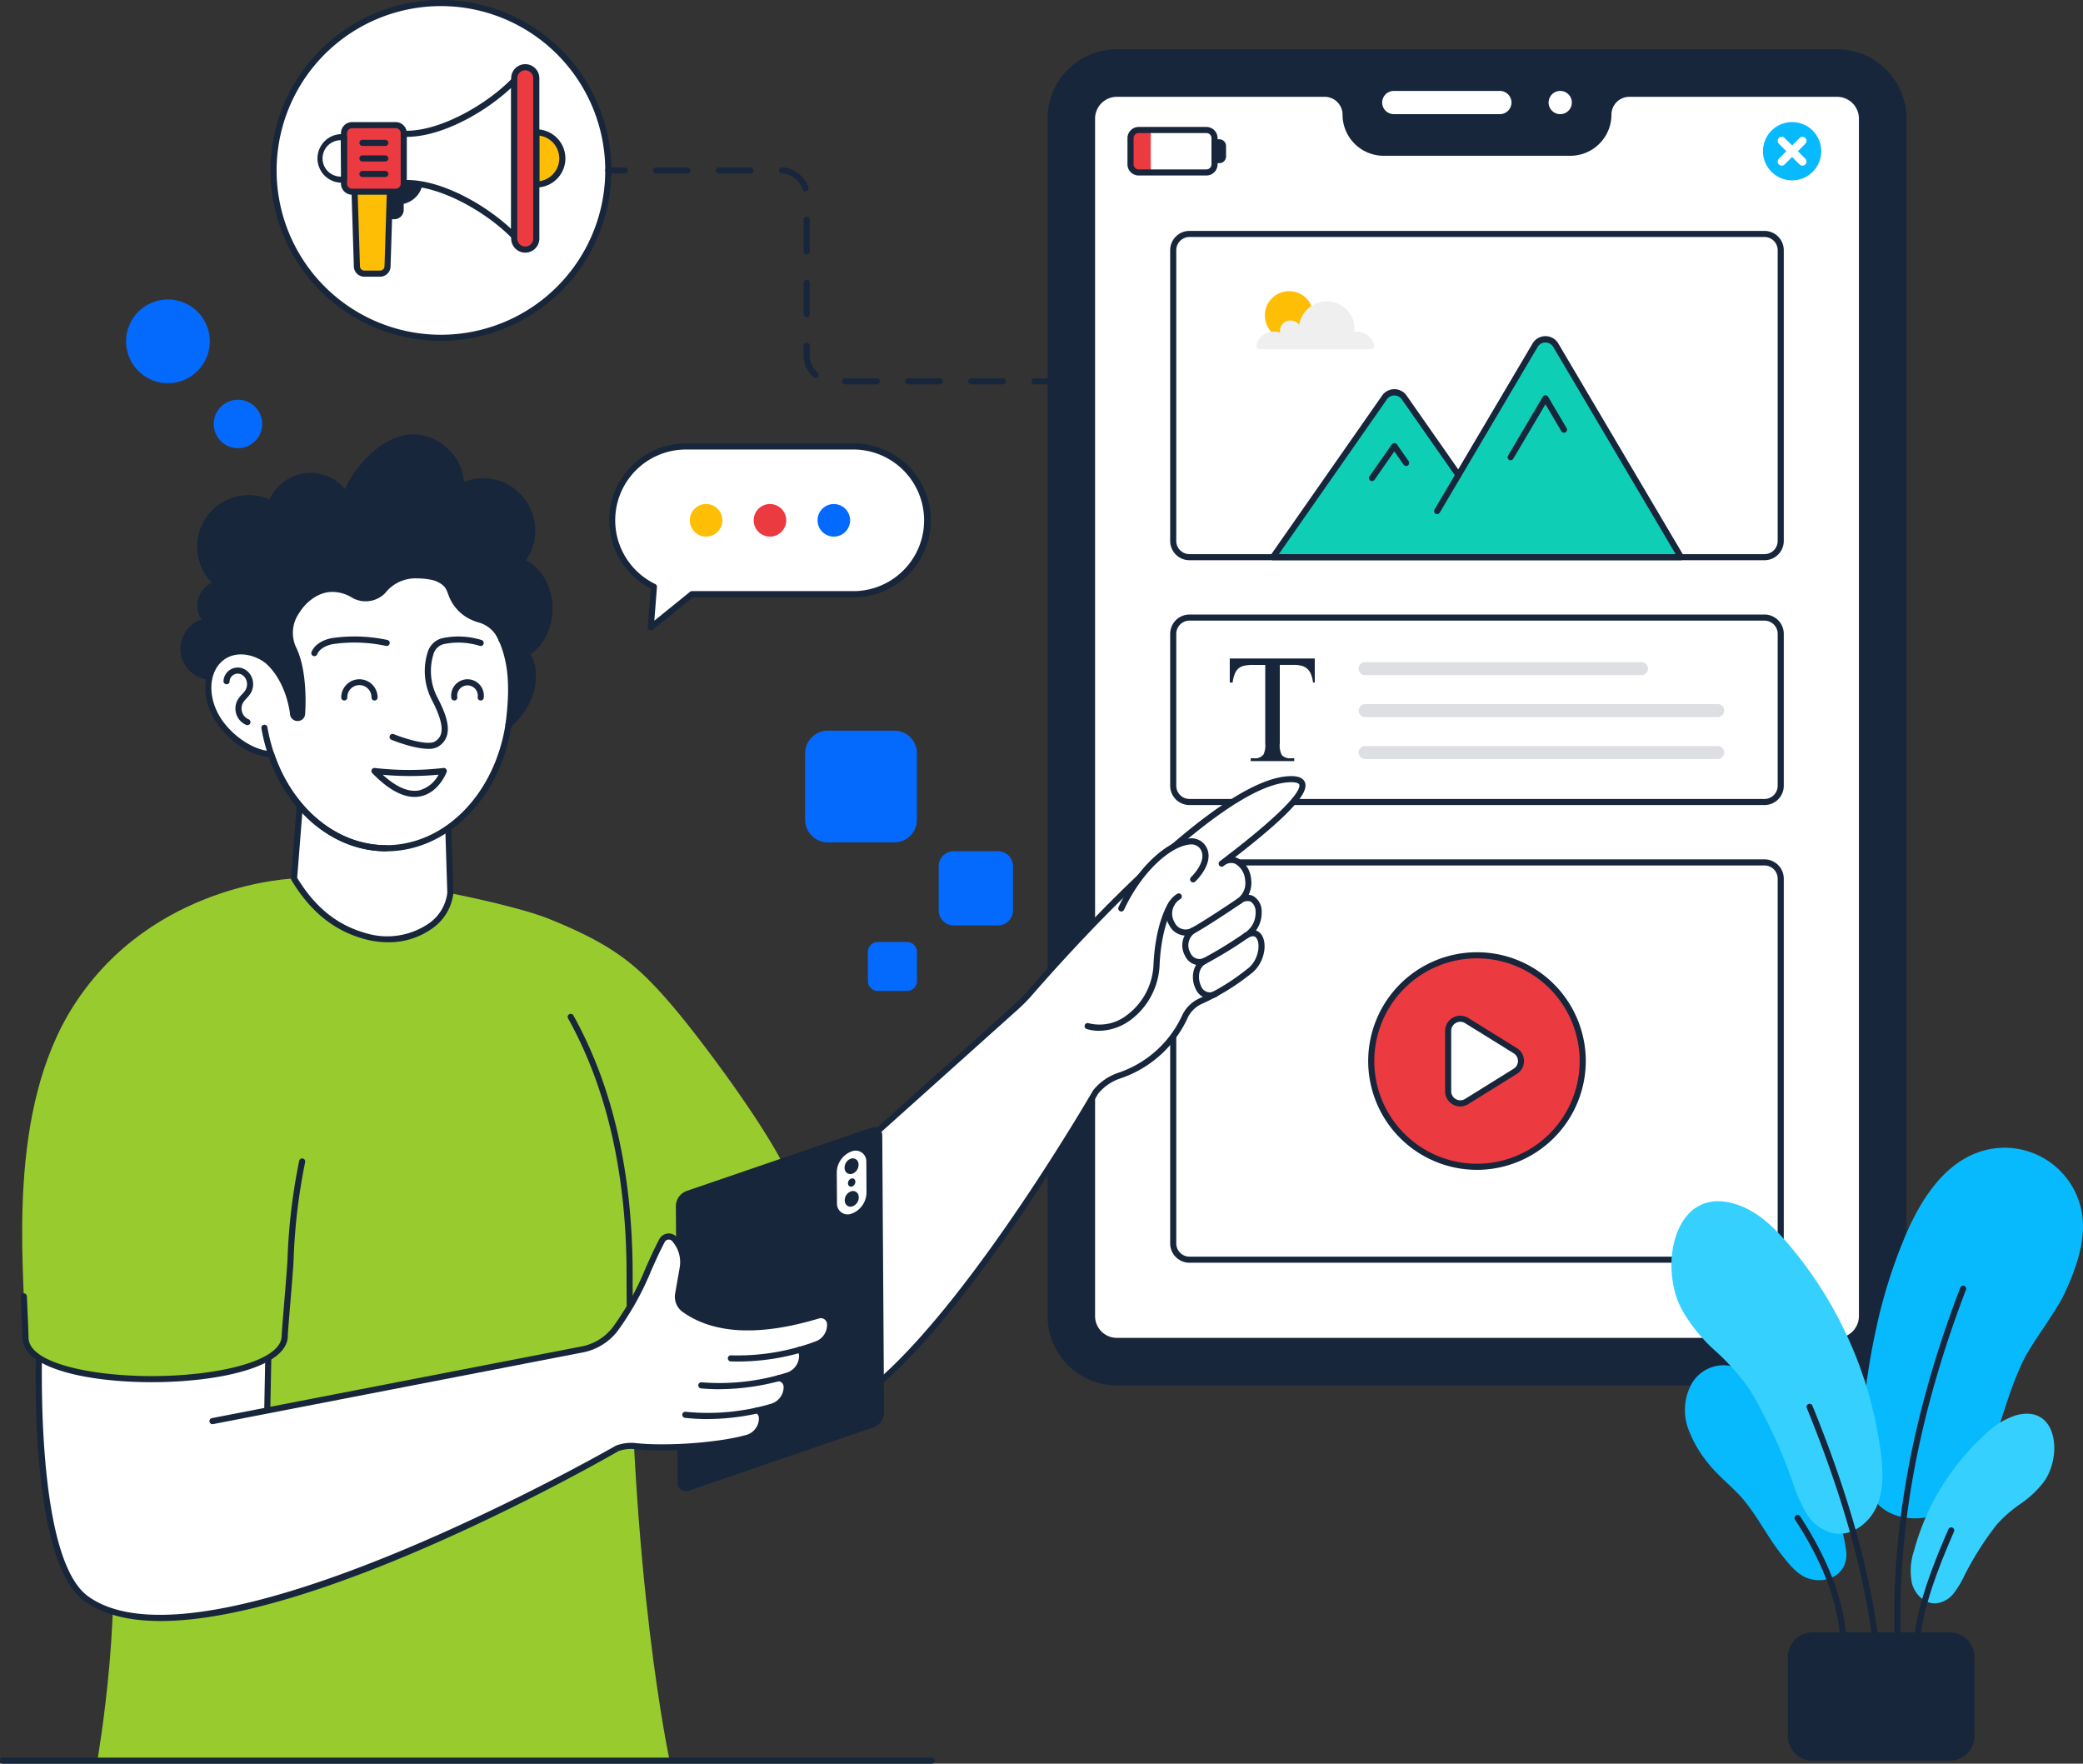 <svg id="Group_868" data-name="Group 868" xmlns="http://www.w3.org/2000/svg" xmlns:xlink="http://www.w3.org/1999/xlink" width="411.201" height="348.138" viewBox="0 0 411.201 348.138">
  <rect x="0" y="0" width="411.201" height="348.138" fill="#333333" stroke="none"/>
  <defs>
    <clipPath id="clip-path">
      <rect id="Rectangle_909" data-name="Rectangle 909" width="411.201" height="348.138" fill="none"/>
    </clipPath>
  </defs>
  <g id="Group_852" data-name="Group 852" clip-path="url(#clip-path)">
    <path id="Path_1867" data-name="Path 1867" d="M277.549,289.029H264.416a4.469,4.469,0,0,0-4.468,4.469v13.11a4.468,4.468,0,0,0,4.468,4.468h13.133a4.468,4.468,0,0,0,4.468-4.468V293.5a4.467,4.467,0,0,0-4.468-4.469m20.458,23.791h-8.73a2.969,2.969,0,0,0-2.969,2.969V324.5a2.969,2.969,0,0,0,2.969,2.969h8.73a2.969,2.969,0,0,0,2.969-2.969v-8.714a2.969,2.969,0,0,0-2.969-2.969m-17.95,17.923H274.3a1.959,1.959,0,0,0-1.959,1.959v5.751a1.958,1.958,0,0,0,1.959,1.959h5.761a1.958,1.958,0,0,0,1.959-1.959V332.7a1.958,1.958,0,0,0-1.959-1.959" transform="translate(-101.005 -144.798)" fill="#046afd"/>
    <path id="Path_1868" data-name="Path 1868" d="M391.151,24.182V260.559a13.077,13.077,0,0,1-13.076,13.076H235.885a13.077,13.077,0,0,1-13.076-13.076V24.182a13.077,13.077,0,0,1,13.076-13.076h142.19a13.074,13.074,0,0,1,13.076,13.076" transform="translate(-15.407 -0.768)" fill="#17263b"/>
    <path id="Path_1869" data-name="Path 1869" d="M378.032,274.189H235.842a13.693,13.693,0,0,1-13.678-13.676V24.136a13.694,13.694,0,0,1,13.678-13.678h142.19a13.693,13.693,0,0,1,13.675,13.678V260.513a13.692,13.692,0,0,1-13.675,13.676M235.84,11.663a12.489,12.489,0,0,0-12.473,12.473V260.513a12.487,12.487,0,0,0,12.473,12.472H378.03A12.486,12.486,0,0,0,390.5,260.513V24.136A12.488,12.488,0,0,0,378.03,11.663Z" transform="translate(-15.362 -0.723)" fill="#17263b"/>
    <path id="Path_1871" data-name="Path 1871" d="M383.587,24.789V261.166a4.916,4.916,0,0,1-4.9,4.9H236.495a4.916,4.916,0,0,1-4.9-4.9V24.789a4.916,4.916,0,0,1,4.9-4.9h41.031a4.127,4.127,0,0,1,4.126,4.126,7.51,7.51,0,0,0,7.509,7.51h36.856a7.51,7.51,0,0,0,7.509-7.51,4.126,4.126,0,0,1,4.126-4.126h41.031a4.917,4.917,0,0,1,4.9,4.9" transform="translate(-16.014 -1.375)" fill="#fff"/>
    <path id="Path_1872" data-name="Path 1872" d="M378.639,266.626H236.449a5.51,5.51,0,0,1-5.5-5.505V24.743a5.511,5.511,0,0,1,5.5-5.5H277.48a4.734,4.734,0,0,1,4.729,4.728,6.917,6.917,0,0,0,6.908,6.91h36.855a6.919,6.919,0,0,0,6.91-6.91,4.734,4.734,0,0,1,4.729-4.728h41.031a5.512,5.512,0,0,1,5.505,5.5V261.121a5.516,5.516,0,0,1-5.507,5.505M236.447,20.441a4.306,4.306,0,0,0-4.3,4.3V261.121a4.305,4.305,0,0,0,4.3,4.3h142.19a4.305,4.305,0,0,0,4.3-4.3V24.743a4.306,4.306,0,0,0-4.3-4.3H337.606a3.53,3.53,0,0,0-3.526,3.526,8.121,8.121,0,0,1-8.111,8.112H289.112A8.12,8.12,0,0,1,281,23.967a3.53,3.53,0,0,0-3.526-3.526Z" transform="translate(-15.97 -1.33)" fill="#17263b"/>
    <path id="Path_1873" data-name="Path 1873" d="M368.734,186.089V258.1a3.207,3.207,0,0,1-3.207,3.208H252.02a3.207,3.207,0,0,1-3.207-3.208V186.089a3.206,3.206,0,0,1,3.207-3.207H365.528a3.206,3.206,0,0,1,3.207,3.207" transform="translate(-17.205 -12.646)" fill="#fff"/>
    <path id="Path_1874" data-name="Path 1874" d="M365.483,261.86H251.973a3.813,3.813,0,0,1-3.809-3.809V186.046a3.812,3.812,0,0,1,3.809-3.809h113.51a3.812,3.812,0,0,1,3.809,3.809v72.005a3.814,3.814,0,0,1-3.809,3.809m-113.51-78.421a2.61,2.61,0,0,0-2.607,2.607v72.005a2.61,2.61,0,0,0,2.607,2.606h113.51a2.609,2.609,0,0,0,2.606-2.606V186.046a2.609,2.609,0,0,0-2.606-2.607Z" transform="translate(-17.16 -12.602)" fill="#17263b"/>
    <path id="Path_1875" data-name="Path 1875" d="M311.676,202.58A20.874,20.874,0,1,1,290.8,223.454a20.874,20.874,0,0,1,20.874-20.874" transform="translate(-20.109 -14.008)" fill="#eb3a40"/>
    <path id="Path_1876" data-name="Path 1876" d="M311.632,244.885a21.477,21.477,0,1,1,21.478-21.476,21.5,21.5,0,0,1-21.478,21.476m0-41.75a20.273,20.273,0,1,0,20.274,20.274,20.295,20.295,0,0,0-20.274-20.274" transform="translate(-20.064 -13.963)" fill="#17263b"/>
    <path id="Path_1877" data-name="Path 1877" d="M320.366,226.41l-9.586,5.961a2.4,2.4,0,0,1-3.66-2.033V218.43a2.4,2.4,0,0,1,3.658-2.036l9.586,5.947a2.4,2.4,0,0,1,0,4.069" transform="translate(-21.237 -14.938)" fill="#fff"/>
    <path id="Path_1878" data-name="Path 1878" d="M309.468,233.3a3.019,3.019,0,0,1-1.456-.383,2.962,2.962,0,0,1-1.541-2.619V218.387a3,3,0,0,1,4.577-2.546l9.586,5.945a3,3,0,0,1,0,5.091l-9.586,5.961a2.98,2.98,0,0,1-1.582.459m0-16.709a1.792,1.792,0,0,0-.872.23,1.771,1.771,0,0,0-.922,1.567v11.908a1.792,1.792,0,0,0,2.74,1.523L320,225.855a1.791,1.791,0,0,0,0-3.047l-9.586-5.945a1.764,1.764,0,0,0-.945-.275m10.85,9.777h0Z" transform="translate(-21.192 -14.894)" fill="#17263b"/>
    <path id="Path_1879" data-name="Path 1879" d="M368.734,134.171V164.16a3.206,3.206,0,0,1-3.207,3.207H252.02a3.206,3.206,0,0,1-3.207-3.207V134.171a3.206,3.206,0,0,1,3.207-3.207H365.528a3.206,3.206,0,0,1,3.207,3.207" transform="translate(-17.205 -9.056)" fill="#fff"/>
    <path id="Path_1880" data-name="Path 1880" d="M365.483,167.926H251.973a3.813,3.813,0,0,1-3.809-3.809V134.126a3.812,3.812,0,0,1,3.809-3.809h113.51a3.812,3.812,0,0,1,3.809,3.809v29.991a3.815,3.815,0,0,1-3.809,3.809m-113.51-36.407a2.61,2.61,0,0,0-2.607,2.607v29.991a2.61,2.61,0,0,0,2.607,2.606h113.51a2.609,2.609,0,0,0,2.606-2.606V134.126a2.609,2.609,0,0,0-2.606-2.607Z" transform="translate(-17.16 -9.011)" fill="#17263b"/>
    <path id="Path_1881" data-name="Path 1881" d="M319.2,21.53h0a2.894,2.894,0,0,1-2.894,2.894H295.371a2.894,2.894,0,1,1,0-5.788h20.937A2.9,2.9,0,0,1,319.2,21.53" transform="translate(-20.225 -1.289)" fill="#fff"/>
    <path id="Path_1882" data-name="Path 1882" d="M316.264,24.979H295.326a3.493,3.493,0,0,1,0-6.987h20.938a3.493,3.493,0,0,1,0,6.987m-20.936-5.785a2.292,2.292,0,0,0,0,4.584h20.938a2.292,2.292,0,0,0,0-4.584Z" transform="translate(-20.18 -1.244)" fill="#17263b"/>
    <path id="Path_1883" data-name="Path 1883" d="M333.557,21.53a2.884,2.884,0,1,1-2.894-2.894,2.889,2.889,0,0,1,2.894,2.894" transform="translate(-22.666 -1.289)" fill="#fff"/>
    <path id="Path_1884" data-name="Path 1884" d="M330.622,24.979a3.493,3.493,0,1,1,3.493-3.493,3.491,3.491,0,0,1-3.493,3.493m0-5.785a2.292,2.292,0,1,0,2.292,2.292,2.285,2.285,0,0,0-2.292-2.292" transform="translate(-22.622 -1.244)" fill="#17263b"/>
    <path id="Path_1885" data-name="Path 1885" d="M243.747,27.566h-2.384a1.616,1.616,0,0,0-1.611,1.611v5.159a1.616,1.616,0,0,0,1.611,1.612h2.384Z" transform="translate(-16.579 -1.906)" fill="#eb3a40"/>
    <path id="Path_1886" data-name="Path 1886" d="M254.681,36.506H241.319a2.217,2.217,0,0,1-2.214-2.214V29.133a2.217,2.217,0,0,1,2.214-2.214h13.362a2.215,2.215,0,0,1,2.214,2.214v5.158a2.217,2.217,0,0,1-2.214,2.214m-13.362-8.382a1.011,1.011,0,0,0-1.01,1.01v5.158a1.011,1.011,0,0,0,1.01,1.01h13.362a1.012,1.012,0,0,0,1.012-1.01V29.133a1.012,1.012,0,0,0-1.012-1.01Z" transform="translate(-16.534 -1.861)" fill="#17263b"/>
    <path id="Path_1887" data-name="Path 1887" d="M259.241,32.969v-2.06a.727.727,0,0,0-.727-.727h-.942V33.7h.942a.727.727,0,0,0,.727-.727" transform="translate(-17.811 -2.087)" fill="#17263b"/>
    <path id="Path_1888" data-name="Path 1888" d="M258.468,34.251h-.942a.6.6,0,0,1-.6-.6V30.134a.6.6,0,0,1,.6-.6h.942a1.33,1.33,0,0,1,1.329,1.328v2.061a1.329,1.329,0,0,1-1.329,1.328m-.342-1.2h.342a.126.126,0,0,0,.126-.125v-2.06a.126.126,0,0,0-.126-.126h-.342Z" transform="translate(-17.766 -2.042)" fill="#17263b"/>
    <path id="Path_1889" data-name="Path 1889" d="M385.378,31.642a5.75,5.75,0,1,1-5.751-5.751,5.74,5.74,0,0,1,5.751,5.751" transform="translate(-25.853 -1.79)" fill="#07bafd"/>
    <path id="Path_1890" data-name="Path 1890" d="M381.885,34.7a.8.8,0,0,1-.567-.236l-4.082-4.082a.8.8,0,1,1,1.135-1.134l4.081,4.081a.8.8,0,0,1-.567,1.37" transform="translate(-26.069 -2.006)" fill="#fff"/>
    <path id="Path_1891" data-name="Path 1891" d="M360.682,34.7a.8.8,0,0,1-.568-1.37l4.082-4.082a.8.8,0,0,1,1.135,1.135l-4.082,4.082a.8.8,0,0,1-.567.236M255.618,193.691a56.8,56.8,0,0,1-6.741,4.528c-.019.015-.035.012-.054.027-.87.471-1.734.893-2.608,1.263a6.262,6.262,0,0,0-3.293,3.074c-2.818,5.714-7.021,9.754-12.944,11.718a10.234,10.234,0,0,0-4.712,3.217S201.66,258,183.332,274.194c-11.89,10.5-29.049,11.526-37.918-1.64-4-5.945-16.01-23.784-16.01-23.784l30.671-16,4.509,8.275-5.284,4.772,50.241-45.026a34.663,34.663,0,0,0,2.785-2.847c6.465-7.447,36.382-41.052,50.8-42.111,7.907-.577-1.385,7.841-13,16.635,4.05-3.123,7.421,4.574,3.543,7.352,3.862-2.628,5.478,4.193,1.313,6.837,3.577-2.207,4.192,4.321.637,7.031" transform="translate(-8.948 -2.006)" fill="#fff"/>
    <path id="Path_1892" data-name="Path 1892" d="M163.564,292.264a24.437,24.437,0,0,1-3.025-.186,21.752,21.752,0,0,1-15.676-9.807l-16.016-23.778a.6.6,0,0,1,.219-.868l30.692-16.016a.6.6,0,0,1,.809.246l4.147,7.649,44.365-39.773a32.6,32.6,0,0,0,2.739-2.8c8.382-9.658,36.851-41.253,51.212-42.314.729-.053,2.942-.215,3.479,1.2.563,1.49-.569,4.536-13.81,14.786a3.118,3.118,0,0,1,.483.159,5.156,5.156,0,0,1,2.709,4.2,5.433,5.433,0,0,1-.5,3.053,2.351,2.351,0,0,1,.908.237,3.473,3.473,0,0,1,1.666,3.06,5.942,5.942,0,0,1-1.132,3.751,2.044,2.044,0,0,1,1.111.844c1.237,1.8.549,5.678-2.019,7.63a45.325,45.325,0,0,1-9.537,5.9,5.748,5.748,0,0,0-2.988,2.772,22.477,22.477,0,0,1-13.289,12.034,9.55,9.55,0,0,0-4.432,3.033c-.176.317-22.964,39.72-42,56.73-5.966,5.329-13.152,8.245-20.122,8.245m-33.346-33.886L145.86,281.6a20.587,20.587,0,0,0,14.83,9.289c7.43.913,15.717-1.974,22.192-7.763,18.888-16.883,41.582-56.118,41.81-56.514a10.76,10.76,0,0,1,5.04-3.493,21.327,21.327,0,0,0,12.59-11.422,6.977,6.977,0,0,1,3.609-3.355,44.207,44.207,0,0,0,9.27-5.753c2.128-1.616,2.582-4.782,1.756-5.992-.129-.191-.527-.776-1.723-.043a.6.6,0,0,1-.635-1.02,4.658,4.658,0,0,0,2.169-4.153,2.349,2.349,0,0,0-1-2.044,1.884,1.884,0,0,0-1.814.367.6.6,0,0,1-.688-.988A3.769,3.769,0,0,0,254.7,185.1a4,4,0,0,0-1.983-3.228,2.163,2.163,0,0,0-2.205.412c-.022.018-.049.036-.072.055a.6.6,0,0,1-.731-.956c.026-.019.051-.039.075-.058,15.363-11.646,15.83-14.487,15.6-15.083-.106-.278-.746-.543-2.267-.428-14.258,1.053-44.478,35.088-50.391,41.9a33.461,33.461,0,0,1-2.847,2.9l-50.231,45.036a.6.6,0,0,1-.8-.9l4.946-4.434-4-7.38Z" transform="translate(-8.903 -11.381)" fill="#17263b"/>
    <path id="Path_1893" data-name="Path 1893" d="M251.983,185.918s3.936-3.7,1.8-6.5c-2.452-3.21-10.987,1.56-15.988,12.238" transform="translate(-16.443 -12.339)" fill="#fff"/>
    <path id="Path_1894" data-name="Path 1894" d="M237.751,192.218a.6.6,0,0,1-.546-.858c3.9-8.337,9.881-13.122,13.767-13.538a3.39,3.39,0,0,1,3.242,1.191c2.439,3.193-1.688,7.131-1.865,7.3a.6.6,0,0,1-.824-.877c.035-.033,3.514-3.36,1.735-5.69a2.222,2.222,0,0,0-2.159-.725c-3.466.37-9.13,5-12.806,12.852a.6.6,0,0,1-.545.348M250.4,196.98a3.706,3.706,0,0,1-3.178-2.036,4.526,4.526,0,0,1,1.574-6.213.6.6,0,1,1,.614,1.032,3.344,3.344,0,0,0-1.138,4.6,2.371,2.371,0,0,0,3.373,1.077c2.355-1.232,9.062-5.77,9.129-5.818a.6.6,0,1,1,.674,1c-.276.189-6.83,4.623-9.244,5.886a3.845,3.845,0,0,1-1.8.479" transform="translate(-16.399 -12.294)" fill="#17263b"/>
    <path id="Path_1895" data-name="Path 1895" d="M254.061,204.127a3.15,3.15,0,0,1-2.8-1.888,4.156,4.156,0,0,1,1.295-5.478.6.6,0,1,1,.616,1.029,2.957,2.957,0,0,0-.841,3.9,1.939,1.939,0,0,0,2.589,1.043,82.583,82.583,0,0,0,8.1-4.971.6.6,0,0,1,.68.991,82.248,82.248,0,0,1-8.3,5.083,3.324,3.324,0,0,1-1.331.29" transform="translate(-17.339 -13.6)" fill="#17263b"/>
    <path id="Path_1896" data-name="Path 1896" d="M254.675,210.311a3.09,3.09,0,0,1-2.739-1.917c-1.016-2.023-.649-4.935,1.51-6.045a.6.6,0,1,1,.546,1.07c-1.662.855-1.64,3.126-.983,4.434a1.823,1.823,0,0,0,2.548,1.029.6.6,0,0,1,.528,1.081,3.2,3.2,0,0,1-1.41.348m-21.8,6.365a8.544,8.544,0,0,1-2.435-.35.6.6,0,0,1,.343-1.153,8.786,8.786,0,0,0,7.546-1.565,13.069,13.069,0,0,0,5.287-10.036c.41-8.543,3.014-12.272,3.127-12.429a.6.6,0,0,1,.836-.137.6.6,0,0,1,.143.838c-.024.034-2.515,3.641-2.9,11.786a14.281,14.281,0,0,1-5.8,10.96,10.706,10.706,0,0,1-6.15,2.087" transform="translate(-15.905 -13.2)" fill="#17263b"/>
    <path id="Path_1897" data-name="Path 1897" d="M128.026,270.884a48.145,48.145,0,0,1-4.2-6.357c-.016,0,0-.016,0-.016-4.669-8.026-11.917-25.615-12.572-28.591a22.663,22.663,0,0,1,.895-11.417,7.267,7.267,0,0,0,.248-1.19l-14.613-23.9L95.5,189.411s13.344,2.6,19.473,5.067c12.875,5.191,17.452,9.156,24.138,16.905,5.591,6.494,19.725,25.355,23.407,34.322,3.534,8.635-28.476,32.3-34.5,25.179" transform="translate(-6.604 -13.098)" fill="#98cc2e"/>
    <path id="Path_1898" data-name="Path 1898" d="M19.737,360.421s5.881-33.542,1.581-52.321c-5.14-22.406-44-106.225,37.249-121.793l30.856,2.883s35.387,15.552,35.387,75.254,7.907,95.977,7.907,95.977Z" transform="translate(-0.522 -12.883)" fill="#98cc2e"/>
    <path id="Path_1899" data-name="Path 1899" d="M183.928,364.667H.6a.6.6,0,0,1,0-1.2H183.928a.6.6,0,0,1,0,1.2M135.9,310.8l36.454-12.488a3.216,3.216,0,0,0,2.167-3.036l-.357-54.662a1.6,1.6,0,0,0-2.118-1.5L135.591,251.6a3.217,3.217,0,0,0-2.167,3.037l.044,6.893a6.928,6.928,0,0,1,1.292,5.345l-.881,5.111a3.047,3.047,0,0,0,1.22,3.025c6.166,4.4,15.083,4.62,26.4,1.2a1.825,1.825,0,0,1,2.261,1.133,1.667,1.667,0,0,1,.094.473,4.026,4.026,0,0,1-2.686,4.075c-1.143.408-2.286.766-3.394,1.077l.111-.02a1.754,1.754,0,0,1,.365.618,1.8,1.8,0,0,1,.089.559,4.058,4.058,0,0,1-2.885,3.942c-.549.172-1.088.321-1.616.452a1.866,1.866,0,0,1,1.464,1.811,4.077,4.077,0,0,1-2.761,3.816l-.21.072c-.957.26-1.889.5-2.816.693a1.811,1.811,0,0,1,.907,1.563,4,4,0,0,1-2.865,3.85,64.3,64.3,0,0,1-13.817,1.831l.047,7.142a1.6,1.6,0,0,0,2.113,1.5" transform="translate(0 -16.528)" fill="#17263b"/>
    <path id="Path_1900" data-name="Path 1900" d="M183.291,246.1l.034,6.1a4.492,4.492,0,0,1-3.036,4.276A2.1,2.1,0,0,1,177.5,254.5l-.043-6.1a4.491,4.491,0,0,1,3.036-4.282l.008,0a2.1,2.1,0,0,1,2.785,1.978" transform="translate(-12.271 -16.873)" fill="#fff"/>
    <path id="Path_1901" data-name="Path 1901" d="M181.862,246.722a1.88,1.88,0,0,1-1.193,1.94,1.133,1.133,0,0,1-1.548-1,1.88,1.88,0,0,1,1.193-1.94,1.132,1.132,0,0,1,1.548,1m-.626,3.44a1,1,0,0,1-.63,1.026.6.6,0,0,1-.819-.528.994.994,0,0,1,.63-1.026.6.6,0,0,1,.819.528m.664,3a1.878,1.878,0,0,1-1.194,1.939,1.133,1.133,0,0,1-1.548-1,1.881,1.881,0,0,1,1.194-1.94,1.133,1.133,0,0,1,1.548,1" transform="translate(-12.385 -16.986)" fill="#17263b"/>
    <path id="Path_1902" data-name="Path 1902" d="M164.338,278.959a1.633,1.633,0,0,1,.09.457,4.093,4.093,0,0,1-2.693,4.093c-1.106.4-2.214.742-3.285,1.043a1.767,1.767,0,0,1,.457,1.186,4.056,4.056,0,0,1-2.88,3.94c-.545.169-1.1.326-1.659.451a1.871,1.871,0,0,1,1.491,1.8,4.05,4.05,0,0,1-2.754,3.813l-.211.072c-.952.259-1.894.5-2.816.7a1.817,1.817,0,0,1,.807.983,1.977,1.977,0,0,1,.1.586,4,4,0,0,1-2.861,3.85c-5.616,1.587-15.978,2.3-22.1,1.664a7.581,7.581,0,0,0-3.551.411S41.16,350.925,17.561,333.682c-11.383-8.318-9.174-52.791-9.174-52.791l45.2,2.811-.264,12.847L115.488,284.5a10.8,10.8,0,0,0,6.483-3.951c4.526-5.847,6.348-11.992,9.283-17.53a1.478,1.478,0,0,1,.841-.724,1.454,1.454,0,0,1,1.585.413,6.838,6.838,0,0,1,1.655,5.761l-.9,5.123a3.054,3.054,0,0,0,1.235,3.017c6.172,4.4,15.09,4.613,26.394,1.212a1.825,1.825,0,0,1,2.269,1.137" transform="translate(-0.568 -18.132)" fill="#fff"/>
    <path id="Path_1903" data-name="Path 1903" d="M152.318,293.974c-1.235,0-2.461-.055-3.684-.166a.6.6,0,0,1,.107-1.2,43.954,43.954,0,0,0,16.776-1.9,3.454,3.454,0,0,0,2.461-3.355,1.18,1.18,0,0,0-.307-.78.6.6,0,0,1,.891-.809,2.393,2.393,0,0,1,.621,1.565,4.667,4.667,0,0,1-3.319,4.531,46.913,46.913,0,0,1-13.545,2.106" transform="translate(-10.24 -19.747)" fill="#17263b"/>
    <path id="Path_1904" data-name="Path 1904" d="M149.711,300.282a41.226,41.226,0,0,1-4.478-.244.6.6,0,0,1-.532-.664.582.582,0,0,1,.663-.532,43.907,43.907,0,0,0,16.809-1.572,3.458,3.458,0,0,0,2.527-3.305,1.2,1.2,0,0,0-1.016-1.191.6.6,0,0,1-.5-.693.613.613,0,0,1,.693-.5,2.4,2.4,0,0,1,2.021,2.381,4.661,4.661,0,0,1-3.408,4.462,47.269,47.269,0,0,1-12.782,1.853" transform="translate(-10.006 -20.162)" fill="#17263b"/>
    <path id="Path_1905" data-name="Path 1905" d="M32.254,338.067c-6.089,0-11.3-1.169-15.095-3.942-11.514-8.413-9.509-51.477-9.418-53.308a.609.609,0,0,1,.2-.418.54.54,0,0,1,.438-.152l45.191,2.816a.6.6,0,0,1,.563.612l-.24,12.1,61.434-11.908a10.173,10.173,0,0,0,6.115-3.729,54.668,54.668,0,0,0,6.563-11.82c.875-1.952,1.7-3.8,2.667-5.62a2.116,2.116,0,0,1,1.613-1.116,2.04,2.04,0,0,1,1.8.676,7.424,7.424,0,0,1,1.792,6.268l-.895,5.113a2.477,2.477,0,0,0,1,2.435c5.835,4.164,14.542,4.541,25.868,1.116a2.451,2.451,0,0,1,2.1.326,2.39,2.39,0,0,1,1.032,1.81,4.666,4.666,0,0,1-3.088,4.691,45.322,45.322,0,0,1-17.11,2.807.6.6,0,0,1-.578-.625.577.577,0,0,1,.625-.577,44.005,44.005,0,0,0,16.659-2.739,3.457,3.457,0,0,0,2.292-3.475,1.183,1.183,0,0,0-.516-.9,1.245,1.245,0,0,0-1.07-.164c-11.705,3.531-20.761,3.1-26.915-1.288a3.687,3.687,0,0,1-1.481-3.621l.895-5.113a6.23,6.23,0,0,0-1.5-5.259.862.862,0,0,0-.756-.284.9.9,0,0,0-.7.485c-.947,1.788-1.764,3.615-2.63,5.548a55.8,55.8,0,0,1-6.713,12.066,11.371,11.371,0,0,1-6.835,4.174L42.579,299.2a.6.6,0,0,1-.227-1.181l10.338-2.005.234-11.787-44.005-2.74c-.207,5.351-1.329,44.155,8.953,51.668,23.011,16.818,103.448-29.251,104.257-29.718a8.482,8.482,0,0,1,3.914-.485c6.264.661,16.479-.105,21.868-1.636a3.4,3.4,0,0,0,2.423-3.278,1.19,1.19,0,0,0-.6-1.039.6.6,0,0,1,.608-1.038,2.373,2.373,0,0,1,1.19,2.077,4.608,4.608,0,0,1-3.3,4.434c-5.511,1.567-15.943,2.347-22.324,1.676a7.331,7.331,0,0,0-3.28.377c-2.722,1.575-58.543,33.542-90.381,33.542" transform="translate(-0.522 -18.087)" fill="#17263b"/>
    <path id="Path_1906" data-name="Path 1906" d="M5.361,277.005c-.369-14.738-3.789-44.982,9.584-65.74C30.513,187.1,58.377,186.3,58.377,186.3c17.351,19.453.176,43.468-.693,75.028-.065,2.368-1.12,13.715-1.153,15.294-.233,11.069-50.893,11.446-51.17.379" transform="translate(-0.325 -12.883)" fill="#98cc2e"/>
    <path id="Path_1907" data-name="Path 1907" d="M132.641,273.278a.6.6,0,0,1-.6-.6q-.028-3.075-.029-6.258c0-19.775-3.886-36.778-11.547-50.531a.6.6,0,0,1,1.048-.586c7.765,13.939,11.7,31.136,11.7,51.12q0,3.179.029,6.244a.6.6,0,0,1-.6.608h0" transform="translate(-8.325 -14.867)" fill="#17263b"/>
    <path id="Path_1908" data-name="Path 1908" d="M92.668,170.114l.546,17.673a9.193,9.193,0,0,1-4.128,6.615,15.184,15.184,0,0,1-12.969,1.771c-5.964-1.72-10.412-5.683-13.751-11.277l1.5-18.97Z" transform="translate(-4.313 -11.474)" fill="#fff"/>
    <path id="Path_1909" data-name="Path 1909" d="M79.313,195.013a17.959,17.959,0,0,1-4.987-.722c-5.86-1.689-10.469-5.466-14.1-11.546a.62.62,0,0,1-.085-.357l1.5-18.967a.609.609,0,0,1,.223-.424.567.567,0,0,1,.463-.126l28.805,4.188a.6.6,0,0,1,.516.576l.547,17.673a9.861,9.861,0,0,1-4.384,7.124,14.664,14.664,0,0,1-8.5,2.58M61.357,182.292c3.451,5.71,7.8,9.258,13.3,10.843a14.533,14.533,0,0,0,12.459-1.683,8.581,8.581,0,0,0,3.879-6.2l-.537-17.075-27.669-4.024ZM55.93,137.085c0,3.045-7.878,5.521-11.132,5.521a5.531,5.531,0,1,1,0-11.042c3.254,0,11.132-5.026,11.132,5.521" transform="translate(-2.692 -9.015)" fill="#17263b"/>
    <path id="Path_1910" data-name="Path 1910" d="M44.754,142.4a6.132,6.132,0,1,1,0-12.244,11.97,11.97,0,0,0,2.541-.493c2.268-.588,5.093-1.321,7.05.2,1.442,1.116,2.143,3.213,2.143,6.416,0,3.717-8.718,6.121-11.734,6.121m6.612-12.241a15.846,15.846,0,0,0-3.77.67,12.661,12.661,0,0,1-2.842.531,4.93,4.93,0,1,0,0,9.837c3.311,0,10.532-2.468,10.532-4.919,0-2.766-.563-4.606-1.675-5.466a3.6,3.6,0,0,0-2.245-.653m59.763-1.826c0,5.343-3.49,9.686-7.8,9.686-4.292,0-7.782-4.343-7.782-9.686s3.49-9.686,7.782-9.686c4.314,0,7.8,4.343,7.8,9.686" transform="translate(-2.647 -8.204)" fill="#17263b"/>
    <path id="Path_1911" data-name="Path 1911" d="M107.533,138.569c-4.624,0-8.384-4.614-8.384-10.289s3.76-10.289,8.384-10.289,8.4,4.616,8.4,10.289-3.77,10.289-8.4,10.289m0-19.373c-3.961,0-7.182,4.075-7.182,9.086s3.221,9.085,7.182,9.085,7.2-4.075,7.2-9.085-3.231-9.086-7.2-9.086" transform="translate(-6.856 -8.159)" fill="#17263b"/>
    <path id="Path_1912" data-name="Path 1912" d="M46.15,150.141c2.347,3.623,6.85,6.695,10.422,6.729,3.676,10.9,12.457,18.583,22.725,18.583,11.992,0,21.982-10.492,24.139-24.363a16.668,16.668,0,0,0,2.83-3.244c2.986-4.643,2.537-10.266-1.036-12.579a6,6,0,0,0-3.123-.966c1.435-2.173,1.759-3.8.739-5.3,1.724-18.637-10.454-10.426-23.286-12.109-14.2-1.864-23.213-3.572-24.091,21.257-2.726-1.778-5.9-2.122-8.282-.57-3.574,2.314-4.022,7.939-1.036,12.564" transform="translate(-3.055 -8.017)" fill="#fff"/>
    <path id="Path_1913" data-name="Path 1913" d="M79.253,176.01c-10.145,0-19.2-7.287-23.161-18.6-3.594-.254-8.028-3.184-10.49-6.987l0,0c-3.164-4.9-2.621-10.91,1.215-13.391a7.869,7.869,0,0,1,8.048.047c.461-10.024,2.359-16.129,5.951-19.168,4.233-3.577,10.268-2.78,17.917-1.771l.862.113a47.3,47.3,0,0,0,10.188-.108c4.821-.41,8.986-.77,11.487,1.749,1.949,1.963,2.635,5.434,2.154,10.912,1.053,1.727.493,3.48-.342,4.952a6.481,6.481,0,0,1,2.437.963c3.828,2.478,4.372,8.492,1.212,13.407a17.068,17.068,0,0,1-2.775,3.222c-2.312,14.306-12.67,24.665-24.7,24.665M46.612,149.768c2.322,3.588,6.68,6.424,9.922,6.457a.6.6,0,0,1,.563.41c3.721,11.04,12.418,18.172,22.156,18.172,11.492,0,21.4-10.032,23.544-23.855a.6.6,0,0,1,.195-.357,16.086,16.086,0,0,0,2.728-3.125c2.8-4.355,2.416-9.623-.86-11.745a5.361,5.361,0,0,0-2.814-.868.6.6,0,0,1-.483-.934c1.362-2.061,1.577-3.4.743-4.631a.6.6,0,0,1-.1-.393c.478-5.147-.11-8.47-1.792-10.161-2.1-2.116-6-1.784-10.53-1.4a48.168,48.168,0,0,1-10.446.1l-.862-.114c-7.35-.966-13.16-1.734-16.983,1.5-3.434,2.906-5.2,9.038-5.566,19.3a.6.6,0,0,1-.323.512.617.617,0,0,1-.606-.031c-2.621-1.712-5.546-1.929-7.625-.57-3.28,2.124-3.666,7.385-.86,11.731" transform="translate(-3.011 -7.972)" fill="#17263b"/>
    <path id="Path_1914" data-name="Path 1914" d="M89.11,157.149c-2.775,0-6.715-1.563-7.27-1.786a.6.6,0,1,1,.454-1.113c2.457,1,6.84,2.275,8.142,1.444,1.346-.863,2.329-2.495-.563-8.075a12.388,12.388,0,0,1-.889-9.516,4.028,4.028,0,0,1,3.23-2.863,15.377,15.377,0,0,1,7.417.432.6.6,0,1,1-.346,1.153,14.228,14.228,0,0,0-6.864-.4,2.822,2.822,0,0,0-2.271,1.994,11.248,11.248,0,0,0,.795,8.649c1.874,3.615,3.357,7.584.143,9.642a3.74,3.74,0,0,1-1.978.442M66.626,138.859a.6.6,0,0,1-.561-.822c.567-1.447,2.316-2.55,4.461-2.806a31.124,31.124,0,0,1,10.5.424.6.6,0,0,1,.464.712.61.61,0,0,1-.712.465,29.915,29.915,0,0,0-10.109-.41c-1.681.2-3.079,1.024-3.479,2.05a.606.606,0,0,1-.561.385M78.5,147.608a.6.6,0,0,1-.6-.6,2.388,2.388,0,1,0-4.775,0,.6.6,0,1,1-1.2,0,3.59,3.59,0,0,1,7.18,0,.6.6,0,0,1-.6.6" transform="translate(-4.565 -9.333)" fill="#17263b"/>
    <path id="Path_1915" data-name="Path 1915" d="M101.512,148.235a.6.6,0,0,1-.6-.6,2.036,2.036,0,1,0-4.012,0,.6.6,0,1,1-1.2,0,3.228,3.228,0,1,1,6.415,0,.6.6,0,0,1-.6.6" transform="translate(-6.617 -9.96)" fill="#17263b"/>
    <path id="Path_1916" data-name="Path 1916" d="M79.422,163.5c9.869,10.156,13.678,0,13.678,0a59.576,59.576,0,0,1-13.678,0" transform="translate(-5.492 -11.306)" fill="#fff"/>
    <path id="Path_1917" data-name="Path 1917" d="M87.3,166.693c-2.519,0-5.324-1.575-8.357-4.7a.6.6,0,0,1,.491-1.017,58.689,58.689,0,0,0,13.538,0,.574.574,0,0,1,.551.219.609.609,0,0,1,.094.588c-.063.164-1.553,4.036-5.123,4.782a5.962,5.962,0,0,1-1.194.121m-6.289-4.367c2.719,2.468,5.132,3.5,7.229,3.068a6.112,6.112,0,0,0,3.78-3.089,58.626,58.626,0,0,1-11.009.02m24.812-9.873a16.637,16.637,0,0,0,2.83-3.244c2.986-4.642,2.537-10.265-1.036-12.578a6,6,0,0,0-3.123-.967c2.058,4.713,2.228,10.065,1.329,16.789" transform="translate(-5.447 -9.381)" fill="#17263b"/>
    <path id="Path_1918" data-name="Path 1918" d="M103.657,150.733a.606.606,0,0,1-.283-.07.6.6,0,0,1-.315-.61c.97-7.258.587-12.183-1.283-16.47a.592.592,0,0,1,.054-.577.615.615,0,0,1,.516-.264,6.549,6.549,0,0,1,3.434,1.065c3.828,2.478,4.372,8.492,1.213,13.407a17.158,17.158,0,0,1-2.937,3.367.6.6,0,0,1-.4.152m-.389-16.68c1.488,3.915,1.857,8.369,1.194,14.446a15.138,15.138,0,0,0,1.521-1.942c2.8-4.354,2.416-9.623-.86-11.745a5.26,5.26,0,0,0-1.855-.76M79.515,175.1c-11.842,0-22.2-10.21-24.634-24.282a.6.6,0,0,1,.49-.693.588.588,0,0,1,.694.489C58.4,164.106,68.258,173.9,79.515,173.9a.6.6,0,1,1,0,1.2M52.109,150.2a.611.611,0,0,1-.238-.049,3.517,3.517,0,0,1-1.6-5.07,6.284,6.284,0,0,1,.8-.991,5.267,5.267,0,0,0,.669-.825,2.313,2.313,0,0,0-.047-2.374,1.879,1.879,0,0,0-.97-.776,1.616,1.616,0,0,0-2.124,1.44.555.555,0,0,1-.633.567.6.6,0,0,1-.567-.633,2.816,2.816,0,0,1,3.7-2.517,3.087,3.087,0,0,1,1.6,1.262,3.51,3.51,0,0,1,.074,3.647,6.077,6.077,0,0,1-.821,1.026,5.266,5.266,0,0,0-.655.8,2.315,2.315,0,0,0,1.057,3.336.6.6,0,0,1-.237,1.155m56.218-38.439a9.429,9.429,0,1,1-9.439-9.686,9.566,9.566,0,0,1,9.439,9.686" transform="translate(-3.277 -7.058)" fill="#17263b"/>
    <path id="Path_1919" data-name="Path 1919" d="M101.967,122a10.292,10.292,0,1,1,10.041-10.289A10.165,10.165,0,0,1,101.967,122m0-19.373a9.089,9.089,0,1,0,8.838,9.086,8.959,8.959,0,0,0-8.838-9.086" transform="translate(-6.358 -7.014)" fill="#17263b"/>
    <path id="Path_1920" data-name="Path 1920" d="M73.508,109.175a8.021,8.021,0,1,1-8.03-8.241,8.14,8.14,0,0,1,8.03,8.241" transform="translate(-3.974 -6.98)" fill="#17263b"/>
    <path id="Path_1921" data-name="Path 1921" d="M65.433,117.973a8.846,8.846,0,1,1,8.63-8.843,8.739,8.739,0,0,1-8.63,8.843m0-16.482a7.642,7.642,0,1,0,7.427,7.639,7.533,7.533,0,0,0-7.427-7.639" transform="translate(-3.929 -6.935)" fill="#17263b"/>
    <path id="Path_1922" data-name="Path 1922" d="M54.7,128.094c0,2.389-5.056,4.331-7.608,4.331a4.339,4.339,0,1,1,0-8.662c2.553,0,7.608,1.944,7.608,4.331" transform="translate(-2.938 -8.558)" fill="#17263b"/>
    <path id="Path_1923" data-name="Path 1923" d="M47.045,132.983a4.939,4.939,0,1,1,0-9.864c2.809,0,8.21,2.082,8.21,4.933s-5.4,4.932-8.21,4.932m0-8.662a3.74,3.74,0,1,0,0,7.461c2.512,0,7.007-1.88,7.007-3.73s-4.5-3.731-7.007-3.731" transform="translate(-2.893 -8.514)" fill="#17263b"/>
    <path id="Path_1924" data-name="Path 1924" d="M61.663,115.221a9.326,9.326,0,1,1-9.336-9.582,9.464,9.464,0,0,1,9.336,9.582" transform="translate(-2.975 -7.305)" fill="#17263b"/>
    <path id="Path_1925" data-name="Path 1925" d="M52.282,125.359a10.185,10.185,0,1,1,9.936-10.183,10.06,10.06,0,0,1-9.936,10.183m0-19.164a8.983,8.983,0,1,0,8.734,8.98,8.858,8.858,0,0,0-8.734-8.98" transform="translate(-2.93 -7.26)" fill="#17263b"/>
    <path id="Path_1926" data-name="Path 1926" d="M96.058,102.449a9.566,9.566,0,0,1-9.439,9.686c-5.191,0-14.05.766-14.05-4.577s7.018-14.8,14.05-14.8a9.566,9.566,0,0,1,9.439,9.686" transform="translate(-5.018 -6.414)" fill="#17263b"/>
    <path id="Path_1927" data-name="Path 1927" d="M82.68,112.731c-3.666,0-7.594-.264-9.541-2.186a4.087,4.087,0,0,1-1.217-3.031c0-5.656,7.241-15.4,14.653-15.4a10.291,10.291,0,0,1,0,20.576c-.549,0-1.14.01-1.759.017-.688.01-1.407.02-2.135.02m3.895-19.412c-6.67,0-13.451,9.107-13.451,14.2a2.9,2.9,0,0,0,.858,2.175c1.976,1.947,7.084,1.869,10.815,1.818.623-.007,1.221-.016,1.776-.016a9.09,9.09,0,0,0,0-18.173" transform="translate(-4.973 -6.37)" fill="#17263b"/>
    <path id="Path_1928" data-name="Path 1928" d="M56.143,137.91s4.241,2.792,5.427,10.649a.9.9,0,1,0,1.8,0s.643-8.081-1.8-12.9,2.521-11.637,7.71-11.637a7.957,7.957,0,0,1,4.063,1.1,4.79,4.79,0,0,0,5.968-.659,8.169,8.169,0,0,1,6.794-3.111c11.272,0,16.678,12.709,16.678,12.709s.4-2.415,4.775-2.415-.468-5.55-.468-5.55l-5.042-13.616-48.113.494.3,19.274Z" transform="translate(-3.73 -7.778)" fill="#17263b"/>
    <path id="Path_1929" data-name="Path 1929" d="M62.426,150.056a1.489,1.489,0,0,1-1.5-1.542c-1.121-7.372-5.118-10.121-5.159-10.147a.594.594,0,0,1-.237-.309L53.614,132.4a.56.56,0,0,1-.031-.182l-.3-19.272a.6.6,0,0,1,.594-.613l48.113-.5H102a.6.6,0,0,1,.563.393l5.005,13.512c.653.761,2.99,3.668,2.218,5.369-.33.725-1.1,1.094-2.275,1.094-3.754,0-4.167,1.841-4.184,1.92a.61.61,0,0,1-.531.484.593.593,0,0,1-.616-.357c-.053-.123-5.39-12.343-16.123-12.343a7.608,7.608,0,0,0-6.354,2.918,5.381,5.381,0,0,1-6.713.771,7.356,7.356,0,0,0-3.76-1.018c-2.39,0-4.939,1.636-6.494,4.169a6.819,6.819,0,0,0-.68,6.6c2.495,4.912,1.894,12.881,1.868,13.219a1.468,1.468,0,0,1-1.5,1.492M56.6,137.488c.852.643,4.425,3.727,5.515,10.936.006.37.169.428.307.428s.3-.058.3-.338c.008-.128.6-8.017-1.739-12.625a7.993,7.993,0,0,1,.725-7.77c1.77-2.881,4.72-4.743,7.519-4.743a8.562,8.562,0,0,1,4.367,1.181,4.183,4.183,0,0,0,5.224-.546,8.746,8.746,0,0,1,7.237-3.3c9.541,0,15.05,8.857,16.7,11.992.661-.8,2.013-1.7,4.753-1.7.375,0,1.024-.049,1.178-.387.358-.788-1.043-2.951-2.1-4.166a.586.586,0,0,1-.111-.188l-4.894-13.219-47.084.483.284,18.574Z" transform="translate(-3.685 -7.733)" fill="#17263b"/>
    <path id="Path_1930" data-name="Path 1930" d="M92.528,122.482a4.372,4.372,0,0,1,2.9,2.973,7.982,7.982,0,0,0,4.665,4.92c1.773.707,3.8.917,5.353,4.325-1.145-10.6-5.343-14.894-12.92-12.217" transform="translate(-6.398 -8.416)" fill="#17263b"/>
    <path id="Path_1931" data-name="Path 1931" d="M105.4,135.256a.6.6,0,0,1-.546-.353,6.012,6.012,0,0,0-4.207-3.712c-.278-.1-.555-.195-.823-.3a8.532,8.532,0,0,1-5.01-5.275c-.483-1.343-.882-1.853-2.588-2.632a.6.6,0,0,1,.051-1.114c3.307-1.165,6.09-1.067,8.269.3,2.927,1.841,4.759,6.019,5.452,12.418a.6.6,0,0,1-.438.642.53.53,0,0,1-.16.023M94.047,122.593a4.6,4.6,0,0,1,1.9,2.615,7.383,7.383,0,0,0,4.323,4.565c.254.1.512.191.776.283a7.538,7.538,0,0,1,3.372,1.97c-.811-4.493-2.326-7.458-4.513-8.835a7.376,7.376,0,0,0-5.863-.6" transform="translate(-6.353 -8.371)" fill="#17263b"/>
    <path id="Path_1932" data-name="Path 1932" d="M30.288,289.823c-12.639,0-25.4-2.683-25.547-8.7-.047-1.857-.141-3.96-.244-6.262l-.088-1.942a.6.6,0,0,1,.575-.628H5.01a.6.6,0,0,1,.6.575l.087,1.942c.1,2.308.2,4.419.246,6.284.123,4.952,12.315,7.529,24.353,7.529h.166c12.257-.023,25.341-2.8,25.447-7.9.017-.752.244-3.5.508-6.678.287-3.453.612-7.37.647-8.622a116.988,116.988,0,0,1,2.3-19.275.6.6,0,0,1,1.182.227,115.85,115.85,0,0,0-2.273,19.081c-.037,1.284-.348,5.046-.65,8.685-.251,3.029-.489,5.889-.5,6.6-.128,6.205-13.905,9.055-26.647,9.082h-.182" transform="translate(-0.305 -16.987)" fill="#17263b"/>
    <path id="Path_1933" data-name="Path 1933" d="M138.063,122.372l-.623,8.042,8.128-6.579h31.976a14.58,14.58,0,0,0,0-29.16H144.408a14.574,14.574,0,0,0-6.345,27.7" transform="translate(-8.978 -6.547)" fill="#fff"/>
    <path id="Path_1934" data-name="Path 1934" d="M137.4,130.972a.6.6,0,0,1-.281-.07.6.6,0,0,1-.319-.579l.592-7.637a15.176,15.176,0,0,1,6.975-28.656H177.5a15.181,15.181,0,0,1,0,30.362H145.736l-7.962,6.444a.6.6,0,0,1-.379.135m6.966-35.737a13.971,13.971,0,0,0-6.08,26.553.6.6,0,0,1,.338.59l-.516,6.647,7.04-5.7a.6.6,0,0,1,.379-.135H177.5a13.978,13.978,0,0,0,0-27.955Z" transform="translate(-8.933 -6.502)" fill="#17263b"/>
    <path id="Path_1935" data-name="Path 1935" d="M159.837,110.1a3.214,3.214,0,1,0,3.213-3.215,3.211,3.211,0,0,0-3.213,3.215" transform="translate(-11.053 -7.391)" fill="#eb3a40"/>
    <path id="Path_1936" data-name="Path 1936" d="M146.293,110.1a3.214,3.214,0,1,0,3.213-3.215,3.211,3.211,0,0,0-3.213,3.215" transform="translate(-10.116 -7.391)" fill="#febe05"/>
    <path id="Path_1937" data-name="Path 1937" d="M173.38,110.1a3.214,3.214,0,1,0,3.213-3.215,3.211,3.211,0,0,0-3.213,3.215" transform="translate(-11.989 -7.391)" fill="#046afd"/>
    <path id="Path_1938" data-name="Path 1938" d="M124.092,33.685A33.039,33.039,0,1,1,91.052.646a33.027,33.027,0,0,1,33.041,33.039" transform="translate(-4.012 -0.045)" fill="#fff"/>
    <path id="Path_1939" data-name="Path 1939" d="M91.01,67.283A33.641,33.641,0,1,1,124.65,33.64,33.678,33.678,0,0,1,91.01,67.283m0-66.081A32.438,32.438,0,1,0,123.448,33.64,32.473,32.473,0,0,0,91.01,1.2" transform="translate(-3.967)" fill="#17263b"/>
    <path id="Path_1940" data-name="Path 1940" d="M88.109,39.415a4.284,4.284,0,0,1-3.478,2.63v1.688a1.251,1.251,0,0,1-1.306,1.255h-1.5S79.363,38.3,80.235,36.2a4.316,4.316,0,0,1,5.519-2.336,4.256,4.256,0,0,1,2.355,5.553" transform="translate(-5.535 -2.321)" fill="#17263b"/>
    <path id="Path_1941" data-name="Path 1941" d="M83.329,45.546l-.068,0h-1.48a.6.6,0,0,1-.563-.393c-.262-.708-2.517-6.975-1.582-9.228a4.905,4.905,0,0,1,6.3-2.664,4.86,4.86,0,0,1,2.683,6.34,4.892,4.892,0,0,1-3.433,2.908v1.181a1.852,1.852,0,0,1-1.859,1.858m-1.124-1.2h1.077a.778.778,0,0,0,.508-.182.646.646,0,0,0,.2-.469V42a.6.6,0,0,1,.532-.6,3.692,3.692,0,0,0,2.99-2.261,3.657,3.657,0,0,0-2.021-4.767,3.736,3.736,0,0,0-4.737,2.007c-.543,1.3.553,5.406,1.454,7.958" transform="translate(-5.491 -2.276)" fill="#17263b"/>
    <path id="Path_1942" data-name="Path 1942" d="M75.159,39.431l.5,15.879a1.474,1.474,0,0,0,1.473,1.427h3.109a1.473,1.473,0,0,0,1.473-1.427l.5-15.879Z" transform="translate(-5.197 -2.727)" fill="#febe05"/>
    <path id="Path_1943" data-name="Path 1943" d="M80.188,57.3H77.082a2.067,2.067,0,0,1-2.075-2.011l-.5-15.879a.6.6,0,0,1,.169-.436.6.6,0,0,1,.432-.182h7.043a.6.6,0,0,1,.432.182.607.607,0,0,1,.17.436l-.5,15.879A2.069,2.069,0,0,1,80.188,57.3M75.734,39.988l.478,15.259a.866.866,0,0,0,.87.846h3.106a.867.867,0,0,0,.87-.846l.478-15.259Z" transform="translate(-5.152 -2.682)" fill="#17263b"/>
    <path id="Path_1944" data-name="Path 1944" d="M84.752,28.136v9.939a1.6,1.6,0,0,1-1.6,1.6h-8.6a1.6,1.6,0,0,1-1.6-1.6V28.136a1.6,1.6,0,0,1,1.6-1.6h8.6a1.6,1.6,0,0,1,1.6,1.6" transform="translate(-5.045 -1.835)" fill="#eb3a40"/>
    <path id="Path_1945" data-name="Path 1945" d="M83.11,40.229h-8.6a2.2,2.2,0,0,1-2.2-2.2V28.089a2.2,2.2,0,0,1,2.2-2.2h8.6a2.2,2.2,0,0,1,2.2,2.2v9.941a2.206,2.206,0,0,1-2.2,2.2m-8.6-13.135a1,1,0,0,0-1,1v9.941a1,1,0,0,0,1,1h8.6a1,1,0,0,0,1-1V28.089a1,1,0,0,0-1-1Z" transform="translate(-5 -1.79)" fill="#17263b"/>
    <path id="Path_1946" data-name="Path 1946" d="M81.335,37.447H76.821a.6.6,0,0,1,0-1.2h4.514a.6.6,0,0,1,0,1.2" transform="translate(-5.27 -2.506)" fill="#17263b"/>
    <path id="Path_1947" data-name="Path 1947" d="M81.335,30.854H76.821a.6.6,0,0,1,0-1.2h4.514a.6.6,0,0,1,0,1.2" transform="translate(-5.27 -2.05)" fill="#17263b"/>
    <path id="Path_1948" data-name="Path 1948" d="M81.335,34.15H76.821a.6.6,0,0,1,0-1.2h4.514a.6.6,0,0,1,0,1.2" transform="translate(-5.27 -2.278)" fill="#17263b"/>
    <path id="Path_1949" data-name="Path 1949" d="M67.758,33.282h0a4.2,4.2,0,0,1,4.194-4.194h.642v8.389h-.642a4.2,4.2,0,0,1-4.194-4.194" transform="translate(-4.685 -2.011)" fill="#fff"/>
    <path id="Path_1950" data-name="Path 1950" d="M72.552,38.032h-.643a4.8,4.8,0,0,1,0-9.591h.643a.6.6,0,0,1,.6.6v8.388a.6.6,0,0,1-.6.6m-.645-8.386a3.593,3.593,0,0,0,0,7.186h.043Z" transform="translate(-4.641 -1.967)" fill="#17263b"/>
    <path id="Path_1951" data-name="Path 1951" d="M113.736,28.072a5.141,5.141,0,0,1,0,10.282Z" transform="translate(-7.865 -1.941)" fill="#febe05"/>
    <path id="Path_1952" data-name="Path 1952" d="M113.69,38.909a.6.6,0,0,1-.6-.6V28.024a.6.6,0,0,1,.6-.6,5.743,5.743,0,0,1,0,11.486m.6-10.243v9a4.541,4.541,0,0,0,0-9" transform="translate(-7.82 -1.896)" fill="#17263b"/>
    <path id="Path_1953" data-name="Path 1953" d="M107.438,17.087c-5.149,5.3-14.64,10.79-21.808,10.5v9.732c7.168-.293,16.664,5.2,21.808,10.493Z" transform="translate(-5.921 -1.182)" fill="#fff"/>
    <path id="Path_1954" data-name="Path 1954" d="M107.391,48.366a.594.594,0,0,1-.43-.182c-5.005-5.154-14.055-10.321-20.829-10.321-.176,0-.35,0-.522.01a.541.541,0,0,1-.442-.168.6.6,0,0,1-.184-.434V27.539a.6.6,0,0,1,.184-.434.56.56,0,0,1,.442-.168c.169.008.346.01.522.01,6.766,0,15.815-5.171,20.831-10.327a.6.6,0,0,1,.655-.138.6.6,0,0,1,.377.558V47.762a.6.6,0,0,1-.377.558.552.552,0,0,1-.227.047M86.186,36.661c6.864.017,15.363,4.761,20.605,9.674V18.474c-5.248,4.915-13.747,9.661-20.605,9.68Z" transform="translate(-5.877 -1.137)" fill="#17263b"/>
    <path id="Path_1955" data-name="Path 1955" d="M113.412,16.435v31.64a2.179,2.179,0,1,1-4.358,0V16.435a2.179,2.179,0,1,1,4.358,0" transform="translate(-7.541 -0.986)" fill="#eb3a40"/>
    <path id="Path_1956" data-name="Path 1956" d="M111.188,50.811a2.784,2.784,0,0,1-2.781-2.781V16.39a2.781,2.781,0,0,1,5.563,0V48.03a2.786,2.786,0,0,1-2.781,2.781m0-36a1.58,1.58,0,0,0-1.577,1.577V48.03a1.577,1.577,0,0,0,3.154,0V16.39a1.58,1.58,0,0,0-1.577-1.577" transform="translate(-7.496 -0.941)" fill="#17263b"/>
    <path id="Path_1957" data-name="Path 1957" d="M132.165,36.7h-3.209a.6.6,0,1,1,0-1.2h3.207a.6.6,0,0,1,0,1.2m74.66,41.619h-6.215a.6.6,0,0,1,0-1.2h6.215a.6.6,0,0,1,0,1.2m-12.432,0h-6.218a.6.6,0,0,1,0-1.2h6.218a.6.6,0,0,1,0,1.2m-12.433,0h-6.217a.6.6,0,0,1,0-1.2h6.217a.6.6,0,1,1,0,1.2m-12.113-1.29a.6.6,0,0,1-.4-.152,5.719,5.719,0,0,1-1.92-4.274V70.706a.6.6,0,1,1,1.2,0V72.6a4.512,4.512,0,0,0,1.518,3.374.6.6,0,0,1-.4,1.051m-1.72-11.935a.6.6,0,0,1-.6-.6V58.271a.6.6,0,0,1,1.2,0v6.218a.6.6,0,0,1-.6.6m0-12.432a.6.6,0,0,1-.6-.6V45.838a.6.6,0,1,1,1.2,0v6.217a.6.6,0,0,1-.6.6m-.239-12.408a.6.6,0,0,1-.573-.417,4.529,4.529,0,0,0-4.094-3.131.606.606,0,0,1-.575-.629.641.641,0,0,1,.628-.575,5.742,5.742,0,0,1,5.186,3.967.6.6,0,0,1-.389.755.508.508,0,0,1-.182.031M157.031,36.7h-6.215a.6.6,0,1,1,0-1.2h6.215a.6.6,0,1,1,0,1.2m-12.432,0H138.38a.6.6,0,0,1,0-1.2H144.6a.6.6,0,0,1,0,1.2m71.679,41.619h-3.207a.6.6,0,1,1,0-1.2h3.207a.6.6,0,0,1,0,1.2" transform="translate(-8.876 -2.454)" fill="#17263b"/>
    <path id="Path_1958" data-name="Path 1958" d="M17.056,50.833a8.263,8.263,0,1,1-6.785-9.526,8.265,8.265,0,0,1,6.785,9.526M27.449,66.568a4.783,4.783,0,1,1-3.93-5.517,4.791,4.791,0,0,1,3.93,5.517" transform="translate(24.245 17.923)" fill="#046afd"/>
    <path id="Path_1959" data-name="Path 1959" d="M368.734,52.819v57.39a3.206,3.206,0,0,1-3.207,3.207H252.02a3.206,3.206,0,0,1-3.207-3.207V52.819a3.206,3.206,0,0,1,3.207-3.207H365.528a3.206,3.206,0,0,1,3.207,3.207" transform="translate(-17.205 -3.431)" fill="#fff"/>
    <path id="Path_1960" data-name="Path 1960" d="M365.483,113.973H251.973a3.812,3.812,0,0,1-3.809-3.809V52.775a3.812,3.812,0,0,1,3.809-3.809h113.51a3.812,3.812,0,0,1,3.809,3.809v57.389a3.813,3.813,0,0,1-3.809,3.809M251.973,50.168a2.61,2.61,0,0,0-2.607,2.607v57.389a2.61,2.61,0,0,0,2.607,2.607h113.51a2.609,2.609,0,0,0,2.606-2.607V52.775a2.609,2.609,0,0,0-2.606-2.607Z" transform="translate(-17.16 -3.386)" fill="#17263b"/>
    <path id="Path_1961" data-name="Path 1961" d="M350.507,114.959H269.964L292,83.4a2.347,2.347,0,0,1,3.848,0l10.724,15.34,15.159-25.655a2.345,2.345,0,0,1,4.04,0Z" transform="translate(-18.668 -4.974)" fill="#0eceb5"/>
    <path id="Path_1962" data-name="Path 1962" d="M350.462,115.514H269.917a.6.6,0,0,1-.493-.946l22.037-31.558a2.95,2.95,0,0,1,4.835,0l10.188,14.574,14.681-24.851a2.951,2.951,0,0,1,5.081,0l24.735,41.873a.6.6,0,0,1-.518.907m-79.389-1.2h78.335l-24.2-40.968a1.8,1.8,0,0,0-3.006,0L307.047,99a.605.605,0,0,1-.5.3.649.649,0,0,1-.516-.256L295.311,83.7a1.8,1.8,0,0,0-2.86,0Z" transform="translate(-18.623 -4.929)" fill="#17263b"/>
    <path id="Path_1963" data-name="Path 1963" d="M318.285,96.656a.589.589,0,0,1-.305-.085.6.6,0,0,1-.213-.823l6.877-11.636a.6.6,0,0,1,1.036,0l3.657,6.192a.6.6,0,1,1-1.036.611l-3.14-5.316L318.8,96.359a.6.6,0,0,1-.518.3m-27.358,4.1a.592.592,0,0,1-.344-.109.6.6,0,0,1-.149-.837l4.407-6.312a.626.626,0,0,1,.988,0l2.326,3.326a.6.6,0,1,1-.988.688l-1.833-2.621-3.913,5.607a.6.6,0,0,1-.493.258" transform="translate(-20.076 -5.796)" fill="#17263b"/>
    <path id="Path_1964" data-name="Path 1964" d="M304.736,108.4a.6.6,0,0,1-.518-.908l4.2-7.11a.6.6,0,1,1,1.036.611l-4.2,7.11a.6.6,0,0,1-.518.3" transform="translate(-21.031 -6.921)" fill="#17263b"/>
    <path id="Path_1965" data-name="Path 1965" d="M277.813,66.529a4.784,4.784,0,1,1-4.784-4.784,4.768,4.768,0,0,1,4.784,4.784" transform="translate(-18.549 -4.27)" fill="#febe05"/>
    <path id="Path_1966" data-name="Path 1966" d="M289.048,73.339a.659.659,0,0,0,.637-.821,3.534,3.534,0,0,0-3.428-2.636,3.471,3.471,0,0,0-.487.037,3.145,3.145,0,0,0,.026-.367,5.326,5.326,0,0,0-3.534-5.277,5.511,5.511,0,0,0-7.366,4.268,2.1,2.1,0,0,0-3.8,1.231,1.781,1.781,0,0,0,.029.328,3.415,3.415,0,0,0-1.223-.22,3.533,3.533,0,0,0-3.42,2.636.66.66,0,0,0,.637.821Z" transform="translate(-18.426 -4.422)" fill="#efefef"/>
    <path id="Path_1967" data-name="Path 1967" d="M277.58,139.636v4.751h-.344a6.277,6.277,0,0,0-.395-1.622,2.969,2.969,0,0,0-.725-1.075,2.692,2.692,0,0,0-1.092-.6,5.356,5.356,0,0,0-1.495-.186h-2.852v15.478a4.152,4.152,0,0,0,.4,2.33,2.216,2.216,0,0,0,1.749.626h.7v.553h-8.591v-.553h.717a2.059,2.059,0,0,0,1.823-.775,4.486,4.486,0,0,0,.329-2.181V140.906h-2.435a8.45,8.45,0,0,0-1.614.135,2.7,2.7,0,0,0-1.164.508,2.632,2.632,0,0,0-.776,1.06,6.916,6.916,0,0,0-.449,1.778H260.8v-4.751Z" transform="translate(-18.034 -9.656)" fill="#17263b"/>
    <path id="Path_1968" data-name="Path 1968" d="M360.293,158.256h0a1.28,1.28,0,0,1-1.28,1.28h-69.6a1.28,1.28,0,1,1,0-2.56h69.6a1.28,1.28,0,0,1,1.28,1.28m0-8.279h0a1.28,1.28,0,0,1-1.28,1.28h-69.6a1.28,1.28,0,1,1,0-2.56h69.6a1.278,1.278,0,0,1,1.28,1.28m-15.038-8.282h0a1.28,1.28,0,0,1-1.28,1.28H289.41a1.28,1.28,0,1,1,0-2.56h54.566a1.279,1.279,0,0,1,1.28,1.28" transform="translate(-19.924 -9.71)" fill="#dedfe3"/>
    <g id="Group_869" data-name="Group 869">
      <path id="Path_1969" data-name="Path 1969" d="M416.011,351.058v15.527a4.889,4.889,0,0,1-4.888,4.889H384.03a4.89,4.89,0,0,1-4.889-4.889V351.058a4.889,4.889,0,0,1,4.889-4.888h27.093a4.889,4.889,0,0,1,4.888,4.888" transform="translate(-26.217 -23.937)" fill="#17263b"/>
      <path id="Path_1970" data-name="Path 1970" d="M400.567,261.413c3.107-7.5,7.908-15.281,15.726-17.456a15.471,15.471,0,0,1,19.617,14.77c.039,4.538-1.659,9.115-3.555,13.237-1.933,4.2-6.576,9.822-8.511,14.022-3.263,7.087-4.053,12.47-7.316,19.555-1.466,3.186-3.051,6.518-5.908,8.554-5.744,4.092-15.625,3.319-17.2-4.309-2.05-9.92-.358-21.583,1.8-31.348a101.591,101.591,0,0,1,5.351-17.024m-24.261,33.073c-3.007-4.084-6.926-8.07-11.316-8.161a7.28,7.28,0,0,0-6.357,3.684,10.825,10.825,0,0,0-.809,8.437,23.752,23.752,0,0,0,4.325,7.514c1.782,2.256,5.212,4.951,6.993,7.209,3.007,3.806,4.432,6.966,7.438,10.774,1.352,1.712,2.791,3.493,4.63,4.284,3.7,1.587,8.577-.451,7.927-5.355-.843-6.379-3.922-13.227-6.874-18.844a74.734,74.734,0,0,0-5.957-9.541" transform="translate(-24.709 -16.832)" fill="#07bafd"/>
      <path id="Path_1971" data-name="Path 1971" d="M394.989,314.955c-1.437,3.334-4.97,5.98-8.516,5.335a8.441,8.441,0,0,1-5.406-4.045,30.51,30.51,0,0,1-2.765-6.354A101.14,101.14,0,0,0,370.03,292.1a43.886,43.886,0,0,0-6.916-7.839,32.372,32.372,0,0,1-6.536-8.043c-5.011-9.164-1.147-26.065,12.107-20.331,3.492,1.511,6.275,4.3,8.747,7.168a79.321,79.321,0,0,1,18.359,41.209c.452,3.6.637,7.4-.8,10.688m6.98,15.3c.6,2.106,2.5,3.965,4.671,3.858a5.088,5.088,0,0,0,3.549-1.993,18.556,18.556,0,0,0,2.152-3.579,60.936,60.936,0,0,1,6.345-9.98,26.371,26.371,0,0,1,4.751-4.14,19.545,19.545,0,0,0,4.54-4.293c3.715-5.082,2.738-15.487-5.635-13.1a15.278,15.278,0,0,0-5.792,3.6A47.808,47.808,0,0,0,402.333,323.8a12.288,12.288,0,0,0-.365,6.451" transform="translate(-24.511 -17.614)" fill="#36d0ff"/>
      <path id="Path_1972" data-name="Path 1972" d="M397.4,356.843h0a.6.6,0,0,1-.6-.6c.065-17.034-4.452-36.488-13.813-59.47a.6.6,0,1,1,1.113-.454c9.42,23.131,13.966,42.733,13.9,59.929a.6.6,0,0,1-.6.6m-8.854-1.116a.6.6,0,0,1-.57-.795c3.751-10.98,1.362-22.8-7.309-36.124a.6.6,0,0,1,1.008-.655c8.883,13.657,11.316,25.813,7.436,37.169a.592.592,0,0,1-.565.406m16.161-8.734a.6.6,0,0,1-.6-.563c-.489-7.612,3-16.868,6.846-25.738a.6.6,0,0,1,1.1.479c-3.785,8.729-7.222,17.823-6.75,25.18a.6.6,0,0,1-.56.639.256.256,0,0,1-.037,0m-3.461,1.976a.6.6,0,0,1-.6-.557c-1.72-23.932,2.415-48.594,12.644-75.4a.6.6,0,0,1,1.124.428c-10.164,26.634-14.276,51.127-12.567,74.879a.6.6,0,0,1-.558.643.166.166,0,0,1-.043,0" transform="translate(-26.316 -18.852)" fill="#17263b"/>
    </g>
  </g>
</svg>
